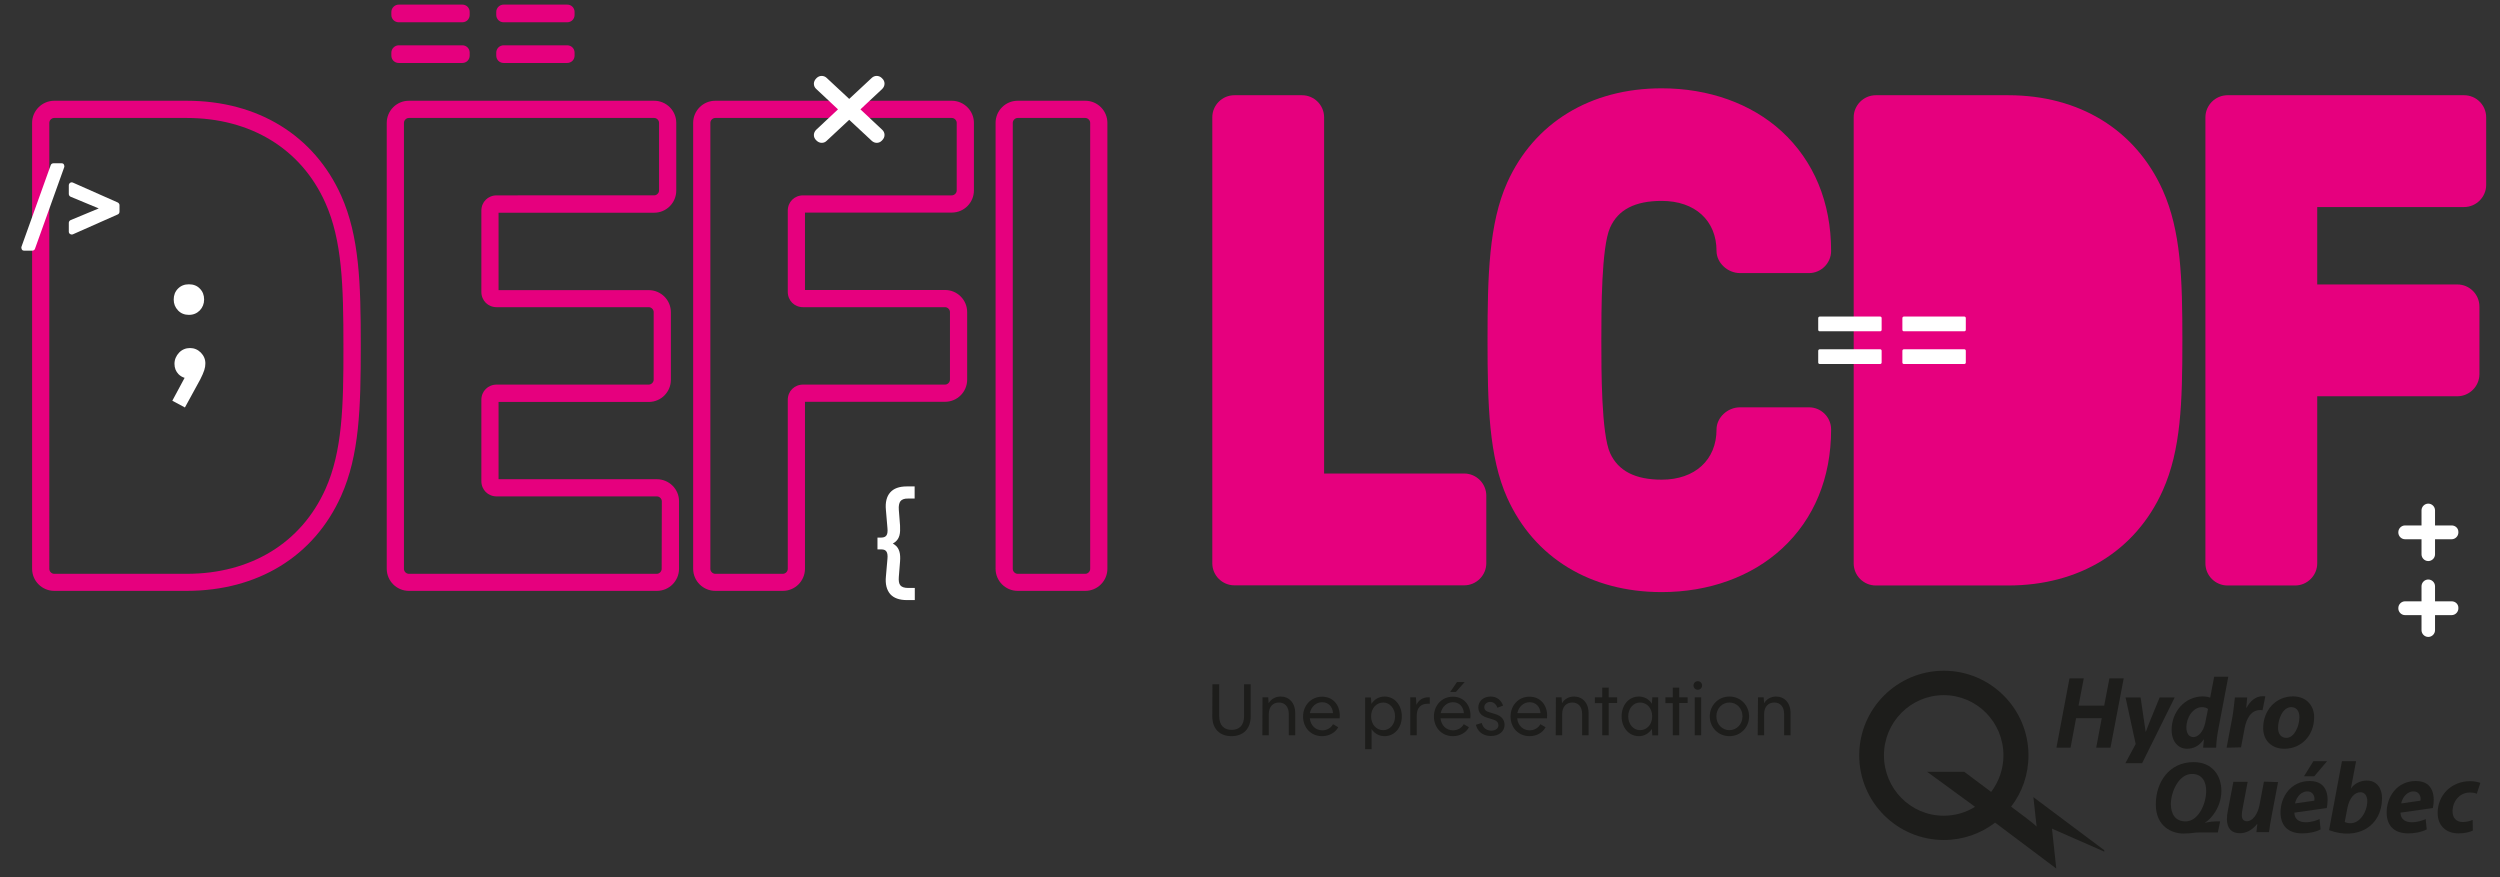 <?xml version="1.0" encoding="utf-8"?>
<!-- Generator: Adobe Illustrator 28.0.0, SVG Export Plug-In . SVG Version: 6.00 Build 0)  -->
<svg version="1.1" id="Calque_1" xmlns="http://www.w3.org/2000/svg" xmlns:xlink="http://www.w3.org/1999/xlink" x="0px" y="0px"
	 viewBox="0 0 1627.7 571.2" style="enable-background:new 0 0 1627.7 571.2;" xml:space="preserve">
<rect x="0" y="0" width="1627.7" height="571.2" fill="#333333" stroke="none"/>
<style type="text/css">
	.st0{fill:#FFFFFF;}
	.st1{fill:#E6007E;}
	.st2{fill:#1D1D1B;}
</style>
<g>
	<path class="st0" d="M1596.2,342.1h-10.8v-9.8c0-2.4-2-4.4-4.4-4.4s-4.4,2-4.4,4.4v9.8h-10.7c-2.4,0-4.4,2-4.4,4.4v0.2
		c0,2.4,2,4.4,4.4,4.4h10.7v9.8c0,2.4,2,4.4,4.4,4.4s4.4-2,4.4-4.4v-9.8h10.8c2.4,0,4.4-2,4.4-4.4v-0.2
		C1600.7,344,1598.7,342.1,1596.2,342.1z"/>
	<path class="st0" d="M1596.2,391.5h-10.8v-9.8c0-2.4-2-4.4-4.4-4.4s-4.4,2-4.4,4.4v9.8h-10.7c-2.4,0-4.4,2-4.4,4.4v0.2
		c0,2.4,2,4.4,4.4,4.4h10.7v9.8c0,2.4,2,4.4,4.4,4.4s4.4-2,4.4-4.4v-9.8h10.8c2.4,0,4.4-2,4.4-4.4v-0.2
		C1600.7,393.4,1598.7,391.5,1596.2,391.5z"/>
</g>
<g>
	<path class="st1" d="M121.6,65.6H35.3c-7.9,0-14.4,6.5-14.4,14.4v290.3c0,8,6.5,14.4,14.4,14.4h86.2c46.3,0,83-22.5,100.6-61.8
		c11.9-26.5,12.8-57.2,12.8-97.8s-0.9-71.2-12.8-97.8C204.5,88.2,167.9,65.6,121.6,65.6L121.6,65.6z M211.9,318.4
		c-15.7,35.1-48.7,55.2-90.3,55.2H35.3c-1.7,0-3.2-1.5-3.2-3.2V80c0-1.7,1.5-3.2,3.2-3.2h86.2c41.7,0,74.6,20.1,90.3,55.2
		c11,24.5,11.8,54.1,11.8,93.2C223.7,264.3,222.9,293.9,211.9,318.4L211.9,318.4z"/>
	<path class="st1" d="M427.6,312h-103v-50.3h97.8c8,0,14.4-6.5,14.4-14.4v-44c0-8-6.5-14.4-14.4-14.4h-97.8v-50.4h101.3
		c8,0,14.4-6.5,14.4-14.4V80c0-8-6.5-14.4-14.4-14.4H266.2c-8,0-14.4,6.5-14.4,14.4v290.3c0,8,6.5,14.4,14.4,14.4h161.5
		c8,0,14.4-6.5,14.4-14.4v-44C442.1,318.4,435.6,312,427.6,312z M430.8,370.4c0,1.7-1.5,3.2-3.2,3.2H266.2c-1.7,0-3.2-1.5-3.2-3.2
		V80c0-1.7,1.5-3.2,3.2-3.2h159.7c1.7,0,3.2,1.5,3.2,3.2v44c0,1.7-1.5,3.2-3.2,3.2H323.4c-5.7,0-10,4.3-10,10V190
		c0,5.7,4.3,10,10,10h99c1.7,0,3.2,1.5,3.2,3.2v44c0,1.7-1.5,3.2-3.2,3.2h-99c-5.7,0-10,4.3-10,10v52.8c0,5.7,4.3,10,10,10h104.3
		c1.7,0,3.2,1.5,3.2,3.2L430.8,370.4L430.8,370.4z"/>
	<path class="st1" d="M619.7,65.6h-154c-8,0-14.4,6.5-14.4,14.4v290.3c0,8,6.5,14.4,14.4,14.4h44c8,0,14.4-6.5,14.4-14.4V261.6h91.2
		c8,0,14.4-6.5,14.4-14.4v-44c0-8-6.5-14.4-14.4-14.4h-91.2v-50.4h95.6c8,0,14.4-6.5,14.4-14.4V80C634.1,72.1,627.6,65.6,619.7,65.6
		L619.7,65.6z M622.9,124c0,1.7-1.5,3.2-3.2,3.2h-96.8c-5.7,0-10,4.3-10,10V190c0,5.7,4.3,10,10,10h92.4c1.7,0,3.2,1.5,3.2,3.2v44
		c0,1.7-1.5,3.2-3.2,3.2h-92.4c-5.7,0-10,4.3-10,10v110c0,1.7-1.5,3.2-3.2,3.2h-44c-1.7,0-3.2-1.5-3.2-3.2V80c0-1.7,1.5-3.2,3.2-3.2
		h154c1.7,0,3.2,1.5,3.2,3.2L622.9,124L622.9,124z"/>
	<path class="st1" d="M706.6,65.6h-44c-8,0-14.4,6.5-14.4,14.4v290.3c0,8,6.5,14.4,14.4,14.4h44c8,0,14.4-6.5,14.4-14.4V80
		C721,72.1,714.6,65.6,706.6,65.6L706.6,65.6z M709.8,370.4c0,1.7-1.5,3.2-3.2,3.2h-44c-1.7,0-3.2-1.5-3.2-3.2V80
		c0-1.7,1.5-3.2,3.2-3.2h44c1.7,0,3.2,1.5,3.2,3.2V370.4z"/>
</g>
<g>
	<path class="st1" d="M953.3,308.3h-91.2V76.4c0-8-6.5-14.4-14.4-14.4h-44c-8,0-14.4,6.5-14.4,14.4v290.3c0,8,6.5,14.4,14.4,14.4
		h149.6c7.9,0,14.4-6.5,14.4-14.4v-44C967.7,314.8,961.2,308.3,953.3,308.3z"/>
	<path class="st1" d="M1081.9,130.8c21.7,0,35.7,12.8,35.7,32.6c0,7.7,7.2,14.4,15.3,14.4h44.9c7.9,0,14.4-6.5,14.4-14.4
		c0-31.7-11.2-58.6-32.2-77.9c-19.8-18.1-47.5-28-78.1-28c-46.4,0-83.1,22.4-100.6,61.4c-11.9,26.5-12.8,60.7-12.8,102.6
		s0.9,76.1,12.8,102.6l0,0c17.5,39,54.2,61.4,100.6,61.4c30.8,0,58.6-10.1,78.4-28.4c20.9-19.3,31.9-46.1,31.9-77.5
		c0-8-6.5-14.4-14.4-14.4h-44.9c-8.2,0-15.3,6.7-15.3,14.4c0,19.8-14,32.7-35.7,32.7c-17.3,0-28.3-5.7-33.6-17.3
		c-5.7-12.6-5.7-53.7-5.7-73.4s0-60.7,5.7-73.4C1053.5,136.5,1064.5,130.8,1081.9,130.8L1081.9,130.8z"/>
	<path class="st1" d="M1307.5,62h-86.2c-7.9,0-14.4,6.5-14.4,14.4v290.4c0,8,6.5,14.4,14.4,14.4h86.2c46.3,0,83-22.5,100.6-61.8
		c11.9-26.5,12.8-57.2,12.8-97.8s-0.9-71.2-12.8-97.8C1390.4,84.5,1353.8,62,1307.5,62L1307.5,62z"/>
	<path class="st1" d="M1604.3,62h-154c-7.9,0-14.4,6.5-14.4,14.4v290.4c0,8,6.5,14.4,14.4,14.4h44c7.9,0,14.4-6.5,14.4-14.4V258
		h91.2c7.9,0,14.4-6.5,14.4-14.4v-44c0-8-6.5-14.4-14.4-14.4h-91.2v-50.4h95.6c7.9,0,14.4-6.5,14.4-14.4v-44
		C1618.7,68.4,1612.2,62,1604.3,62L1604.3,62z"/>
</g>
<path class="st0" d="M560.2,71.2l14.2-13.3c0.9-0.9,1.5-2.1,1.5-3.4s-0.5-2.5-1.5-3.4l-0.4-0.4c-1.8-1.7-4.6-1.7-6.4,0l-14.7,13.7
	l-14.7-13.7c-1.8-1.7-4.6-1.7-6.4,0l-0.4,0.4c-0.9,0.9-1.5,2.1-1.5,3.4s0.5,2.5,1.5,3.4l14.2,13.3l-14.2,13.3
	c-0.9,0.9-1.5,2.1-1.5,3.4s0.5,2.5,1.5,3.4l0.4,0.4c0.9,0.8,2,1.3,3.2,1.3s2.3-0.4,3.2-1.3L552.9,78l14.7,13.7
	c0.9,0.8,2,1.3,3.2,1.3s2.3-0.4,3.2-1.3l0.4-0.4c0.9-0.9,1.5-2.1,1.5-3.4s-0.5-2.5-1.5-3.4L560.2,71.2L560.2,71.2z"/>
<g>
	<path class="st1" d="M259.6,3H301c2.7,0,4.8,2.1,4.8,4.8v1.9c0,2.7-2.1,4.8-4.8,4.8h-41.4c-2.7,0-4.8-2.1-4.8-4.8V7.8
		C254.8,5.2,257,3,259.6,3z"/>
	<path class="st1" d="M259.6,29.5H301c2.7,0,4.8,2.1,4.8,4.8v1.9c0,2.7-2.1,4.8-4.8,4.8h-41.4c-2.7,0-4.8-2.1-4.8-4.8v-1.9
		C254.8,31.7,257,29.5,259.6,29.5z"/>
	<path class="st1" d="M327.9,29.5h41.4c2.7,0,4.8,2.1,4.8,4.8v1.9c0,2.7-2.1,4.8-4.8,4.8h-41.4c-2.7,0-4.8-2.1-4.8-4.8v-1.9
		C323.1,31.7,325.2,29.5,327.9,29.5z"/>
	<path class="st1" d="M327.9,3h41.4c2.7,0,4.8,2.1,4.8,4.8v1.9c0,2.7-2.1,4.8-4.8,4.8h-41.4c-2.7,0-4.8-2.1-4.8-4.8V7.8
		C323.1,5.2,325.2,3,327.9,3z"/>
</g>
<g>
	<path class="st0" d="M123,205c2.9,0,5.2-1,7.1-2.9c1.8-1.9,2.8-4.3,2.8-7.1s-0.9-5.2-2.8-7.1c-1.8-1.9-4.2-2.8-7.1-2.8
		s-5.2,0.9-7.1,2.8s-2.8,4.3-2.8,7.1s0.9,5.1,2.8,7.1S120.2,205,123,205z"/>
	<path class="st0" d="M130.8,229.6c-2-2-4.4-3-7.1-3s-5.2,1-7.1,3s-3,4.5-3,7.3c0,2.7,0.9,4.9,2.6,6.7c1.2,1.2,2.6,2,4,2.4l-8,14.9
		l8.2,4.4l10-18.3c1.2-2.4,2.1-4.4,2.6-6s0.7-2.9,0.7-4.1C133.8,234.1,132.8,231.7,130.8,229.6L130.8,229.6z"/>
</g>
<path class="st0" d="M591.2,324.6h4.3v-7.9h-5.1c-4.9,0-8.5,1.3-10.8,3.9s-3.3,6.4-2.8,11.5l1,11.8c0.2,2.1,0,3.7-0.6,4.6
	c-0.6,1-1.8,1.5-3.4,1.5h-2.5v7.7h2.5c1.7,0,2.8,0.5,3.4,1.5c0.6,1,0.8,2.5,0.6,4.6l-1,11.5c-0.5,5,0.5,8.8,2.8,11.5
	c2.3,2.6,6,3.9,10.9,3.9h5.1v-7.9h-4.3c-2.5,0-4.2-0.6-5.1-1.7c-0.9-1.1-1.2-2.9-1-5.5l0.8-10c0.2-2.5,0.1-4.7-0.4-6.4
	s-1.3-3.2-2.8-4.3c-0.4-0.3-0.9-0.7-1.5-1c0.5-0.3,1-0.6,1.5-1c1.4-1.1,2.3-2.5,2.8-4.3s0.5-3.9,0.4-6.4l-0.8-10.3
	c-0.2-2.5,0.2-4.4,1-5.5S588.7,324.5,591.2,324.6L591.2,324.6z"/>
<g>
	<path class="st0" d="M40,106.3h-5.2c-0.8,0-1.6,0.5-1.8,1.3l-19,53c-0.2,0.6-0.1,1.2,0.2,1.8s0.9,0.8,1.6,0.8H21
		c0.8,0,1.6-0.5,1.8-1.3l19-53c0.2-0.6,0.1-1.2-0.2-1.8S40.7,106.3,40,106.3z"/>
	<path class="st0" d="M76.6,131.8l-29.1-12.9c-0.6-0.3-1.3-0.2-1.8,0.1s-0.9,1-0.9,1.6v5.7c0,0.8,0.5,1.5,1.2,1.8l18.3,7.6
		l-18.3,7.6c-0.7,0.3-1.2,1-1.2,1.8v5.7c0,0.7,0.3,1.3,0.9,1.6c0.3,0.2,0.7,0.3,1.1,0.3c0.3,0,0.5-0.1,0.8-0.2l29.1-12.9
		c0.7-0.3,1.1-1,1.1-1.8v-4.4C77.7,132.8,77.3,132.1,76.6,131.8L76.6,131.8z"/>
</g>
<g>
	<path class="st0" d="M1184.8,227.4h39.3c0.6,0,1,0.4,1,1v7.6c0,0.6-0.4,1-1,1h-39.3c-0.6,0-1-0.4-1-1v-7.6
		C1183.8,227.9,1184.2,227.4,1184.8,227.4z"/>
	<path class="st0" d="M1184.8,206.1h39.3c0.6,0,1,0.4,1,1v7.6c0,0.6-0.4,1-1,1h-39.3c-0.6,0-1-0.4-1-1v-7.6
		C1183.8,206.6,1184.2,206.1,1184.8,206.1z"/>
	<path class="st0" d="M1239.6,227.4h39.3c0.6,0,1,0.4,1,1v7.6c0,0.6-0.4,1-1,1h-39.3c-0.6,0-1-0.4-1-1v-7.6
		C1238.6,227.9,1239,227.4,1239.6,227.4z"/>
	<path class="st0" d="M1239.6,206.1h39.3c0.6,0,1,0.4,1,1v7.6c0,0.6-0.4,1-1,1h-39.3c-0.6,0-1-0.4-1-1v-7.6
		C1238.6,206.6,1239,206.1,1239.6,206.1z"/>
</g>
<g>
	<g>
		<path class="st2" d="M1390.5,484.4l-6.6-30.3h9.8l2.1,14.3c0.5,3.4,0.9,6,1.2,8.1h0.1c0.7-2,1.7-4.5,3.1-8l5.9-14.4h9.8
			l-21.2,42.8h-10.9L1390.5,484.4L1390.5,484.4L1390.5,484.4z"/>
		<polygon class="st2" points="1356.7,441.7 1353.3,459.4 1370,459.4 1373.4,441.7 1382.7,441.7 1374.1,486.8 1364.8,486.8 
			1368.4,467.6 1351.7,467.6 1348.1,486.8 1338.9,486.8 1347.4,441.7 1356.7,441.7 		"/>
		<path class="st2" d="M1449.7,486.8l3.7-19.6c0.9-4.9,1.3-10.3,1.7-13.1h8c-0.2,2.2-0.4,4.4-0.6,6.7h0.2c2.3-4.3,5.9-7.5,10.4-7.5
			c0.6,0,1.2,0,1.8,0.1l-1.8,9c-0.4,0-0.9-0.1-1.5-0.1c-6,0-9,5.5-10.2,12l-2.3,12.3L1449.7,486.8L1449.7,486.8z"/>
		<path class="st2" d="M1487.3,487.5c-8.3,0-13.8-5.4-13.8-13.5c0-11.2,7.9-20.6,19.4-20.6c8.8,0,13.8,6.1,13.8,13.5
			C1506.7,478.6,1498.6,487.5,1487.3,487.5L1487.3,487.5L1487.3,487.5z M1488.6,480.4c5.3,0,8.5-7.8,8.5-13.5c0-3.1-1.3-6.5-5.3-6.5
			c-5.7,0-8.6,8.1-8.6,13.3C1483.1,477.7,1485.1,480.4,1488.6,480.4L1488.6,480.4L1488.6,480.4z"/>
		<path class="st2" d="M1450.8,440.6l-6.4,33.7c-0.8,4.1-1.4,8.7-1.5,12.5h-8.5l0.5-5.4h-0.1c-2.9,4.4-6.9,6.1-10.8,6.1
			c-5.6,0-10.1-4.4-10.1-12.3c0-11.4,8.2-21.8,20.5-21.8c1.4,0,3.2,0.3,4.6,0.8l2.6-13.6L1450.8,440.6L1450.8,440.6z M1437.6,461.6
			c-0.8-0.7-2.3-1.2-3.9-1.2c-5.9,0-10.2,6.8-10.2,13.2c0,3.9,1.7,6.3,4.6,6.3s6.4-3.1,7.7-9.4L1437.6,461.6L1437.6,461.6
			L1437.6,461.6z"/>
		<path class="st2" d="M1483.2,509.2l-4.2,22.1c-0.8,4.1-1.3,7.6-1.7,10.5h-8.2l0.6-5.4l-0.1,0c-3.3,4.2-7.3,6.1-11.3,6.1
			c-5.1,0-8.4-2.9-8.4-9.2c0-1.8,0.2-3.7,0.7-6l3.5-18.3h9.3l-3.3,17.5c-0.3,1.5-0.5,3.1-0.5,4.3c0,2.2,0.9,3.9,3.4,3.9
			c3.3,0,6.8-4,8.1-10.5l2.9-15.3L1483.2,509.2L1483.2,509.2z"/>
		<path class="st2" d="M1610,540.8c-2.1,1-5.3,1.8-9.3,1.8c-8.1,0-13.6-5-13.6-13.3c0-11.5,8.8-20.7,21.2-20.7
			c2.8,0,5.2,0.6,6.6,1.1l-2.3,7.1c-1.2-0.5-2.5-0.8-4.5-0.8c-7,0-11.3,6-11.3,12.3c0,4.6,2.8,6.9,6.6,6.9c2.8,0,4.9-0.7,6.5-1.4
			L1610,540.8L1610,540.8L1610,540.8z"/>
		<path class="st2" d="M1516.4,540.5l8.4-44.9h9.2l-3.4,17.8h0.1c1.8-3,6.1-5.2,10.1-5.2c6.8-0.1,10.1,5.2,10.1,11.4
			C1550.9,537.9,1535,547.4,1516.4,540.5 M1526.6,535.2c8.5,3.7,14.7-6,14.7-13.6c0-3.3-1.6-5.8-4.4-5.8c-3.8,0-7.3,3.6-8.6,10.5
			L1526.6,535.2L1526.6,535.2L1526.6,535.2z"/>
		<path class="st2" d="M1584,526.1c1.3-6.2,1.3-17.6-11.1-17.6s-19,10.5-19,20.4c0,8.3,4.5,13.7,14.1,13.7c3.7,0,8.4-0.7,12-2.6
			l-0.7-6.8c-2.4,1.6-16.1,5.5-16.4-4.1L1584,526.1L1584,526.1L1584,526.1z M1563.4,523.1c0.3-2.3,2.6-7.2,7.2-7.8
			c4.3-0.5,5.9,3.2,5.3,6L1563.4,523.1L1563.4,523.1L1563.4,523.1z"/>
		<path class="st2" d="M1421.6,542.7c-7.7,0-18-4.7-18-19c0-14.3,8.6-27.5,24.6-27.5c12.4,0,18.1,9,18.1,18.7
			c0,10.4-6.6,18.4-10.7,20.7v0.1c0.4,0,3.6-0.9,7-0.9c0,0,1.8,0,2.9,0l-1.5,7.2c-0.7,0-5.3,0-11.3,0
			C1427.9,541.9,1427.8,542.7,1421.6,542.7 M1423,534.8c8.2,0,13.4-11.2,13.4-19.9c0-5.1-2-11-9.3-11c-8.4,0-13.7,11.4-13.7,19.8
			C1413.5,530.1,1416.4,534.8,1423,534.8L1423,534.8z"/>
		<g>
			<path class="st2" d="M1515.1,495.6l-8.3,9.8h-6.7l6.1-9.8H1515.1L1515.1,495.6z M1514.9,526.1c1.3-6.2,1.3-17.6-11.1-17.6
				s-19,10.5-19,20.4c0,8.3,4.5,13.7,14.1,13.7c3.7,0,8.4-0.7,12-2.6l-0.7-6.8c-2.4,1.6-16.1,5.5-16.4-4.1L1514.9,526.1
				L1514.9,526.1L1514.9,526.1z M1494.3,523.1c0.3-2.3,2.6-7.2,7.2-7.8c4.3-0.5,5.9,3.2,5.3,6L1494.3,523.1L1494.3,523.1
				L1494.3,523.1z"/>
			<path class="st2" d="M1299,535.6c-9.3,7.1-20.8,11.3-33.4,11.3c-30.4,0-55.1-24.7-55.1-55.1c0-30.4,24.7-55.1,55.1-55.1
				s55.1,24.7,55.1,55.1c0,12.6-4.2,24.2-11.3,33.4c2.8,2.1,15.3,11.3,16.6,13c-0.5-4.6-2.1-19.2-2.1-19.2l46.1,34.5l0.1,1l-34.1-15
				l2.8,26L1299,535.6L1299,535.6L1299,535.6z M1285.9,525.3c-6.3-4.7-31.2-22.8-31.2-22.8h24.2c1.4,1.1,12.2,9.2,17.5,13.1h0
				c5-6.6,8-14.9,8-23.8c0-21.7-17.4-39.2-38.9-39.2s-38.9,17.6-38.9,39.2c0,21.7,17.4,39.3,38.9,39.3
				C1273,531.1,1280,529,1285.9,525.3L1285.9,525.3z"/>
		</g>
	</g>
	<path class="st2" d="M789.3,466.4c0,8.2,4.9,12.9,12.5,12.9s12.5-4.7,12.5-12.9v-20.9h-4.3v20.6c0,6.3-3.2,9.1-8.1,9.1
		s-8.1-2.8-8.1-9.1v-20.6h-4.4L789.3,466.4L789.3,466.4L789.3,466.4z M821.9,478.7h4.2v-13.8c0-5,2.9-7.5,6.6-7.5s6.4,2.5,6.4,7.5
		v13.8h4.2v-14.4c0-6.8-4.1-10.8-9.5-10.8c-3.6,0-6.5,1.9-7.8,4.4l-0.3-3.9h-3.7L821.9,478.7L821.9,478.7L821.9,478.7z M848.4,466.5
		c0,7.4,5.2,12.8,12.4,12.8c4.5,0,8.5-2.2,10.5-5.8l-3.4-2c-1.3,2.5-4,4-7,4c-4.2,0-7.6-3-8.1-7.8h19.4c0.1-0.7,0.1-1.2,0.1-1.9
		c0-6.8-4.4-12.2-11.5-12.2S848.4,459.2,848.4,466.5 M860.8,457.2c4.1,0,6.8,2.9,7.1,7.1h-15.1C853.7,460,857,457.2,860.8,457.2
		 M888.8,487.8h4.2v-13.1c1.9,2.9,4.9,4.6,8.5,4.6c6.5,0,11.2-5.5,11.2-12.9s-4.8-12.9-11.2-12.9c-3.7,0-6.7,1.8-8.6,4.8l-0.3-4.2
		h-3.8L888.8,487.8L888.8,487.8L888.8,487.8z M892.7,466.4c0-5.4,3.6-9,7.9-9s7.7,3.9,7.7,9s-3.3,9-7.7,9S892.7,471.8,892.7,466.4
		 M918.2,478.7h4.2V466c0-5.3,2.8-7.8,7-7.8h1.5V454h-1c-3.6,0-6.3,1.9-7.7,4.9l-0.3-4.9h-3.7L918.2,478.7L918.2,478.7L918.2,478.7z
		 M944.2,450.5h3.7l5.7-6.4h-5L944.2,450.5L944.2,450.5z M933.6,466.5c0,7.4,5.2,12.8,12.4,12.8c4.5,0,8.5-2.2,10.4-5.8l-3.4-2
		c-1.3,2.5-4,4-7,4c-4.2,0-7.6-3-8.1-7.8h19.4c0.1-0.7,0.1-1.2,0.1-1.9c0-6.8-4.4-12.2-11.5-12.2S933.6,459.2,933.6,466.5
		 M946,457.2c4.1,0,6.8,2.9,7.1,7.1H938C938.9,460,942.2,457.2,946,457.2 M960.9,471.9c1.1,4.3,4.5,7.3,9.8,7.3s8.9-3,8.9-7.3
		c0-3.2-2-5.8-6.1-7l-3.9-1.2c-2.3-0.6-3.2-1.7-3.2-3.4c0-1.8,1.7-3.3,3.8-3.3c2.3,0,4,1.6,4.7,3.8l3.7-1.4
		c-1.1-3.4-3.9-5.9-8.1-5.9c-4.8,0-8.1,3.2-8,7.3c0.1,2.7,1.6,5.2,5.5,6.4l4.2,1.3c2.6,0.8,3.4,2.2,3.4,3.7c0,2-1.9,3.5-4.6,3.5
		c-3.5,0-5.5-2.1-6.3-5L960.9,471.9L960.9,471.9L960.9,471.9z M983.5,466.5c0,7.4,5.2,12.8,12.4,12.8c4.5,0,8.5-2.2,10.4-5.8l-3.4-2
		c-1.3,2.5-4,4-7,4c-4.2,0-7.6-3-8.1-7.8h19.4c0.1-0.7,0.1-1.2,0.1-1.9c0-6.8-4.4-12.2-11.5-12.2S983.5,459.2,983.5,466.5
		 M995.9,457.2c4.1,0,6.8,2.9,7.1,7.1h-15.1C988.8,460,992.1,457.2,995.9,457.2 M1012.9,478.7h4.2v-13.8c0-5,2.9-7.5,6.6-7.5
		c3.7,0,6.4,2.5,6.4,7.5v13.8h4.2v-14.4c0-6.8-4.1-10.8-9.5-10.8c-3.6,0-6.5,1.9-7.8,4.4l-0.3-3.9h-3.7L1012.9,478.7L1012.9,478.7
		L1012.9,478.7z M1043.2,478.7h4.2v-21h5.5V454h-5.5v-6.3h-4.2v6.3h-4.8v3.8h4.8V478.7L1043.2,478.7z M1055.8,466.4
		c0,7.4,4.8,12.9,11.2,12.9c3.6,0,6.6-1.8,8.5-4.7l0.3,4.2h3.8V454h-3.8l-0.3,4.2c-1.9-3-4.9-4.7-8.5-4.7
		C1060.5,453.5,1055.8,459,1055.8,466.4 M1060.1,466.4c0-5.1,3.3-9,7.7-9s7.9,3.6,7.9,9s-3.5,9-7.9,9S1060.1,471.5,1060.1,466.4
		 M1089.1,478.7h4.2v-21h5.5V454h-5.5v-6.3h-4.2v6.3h-4.8v3.8h4.8V478.7L1089.1,478.7z M1102.6,446.3c0,1.5,1.2,2.8,2.8,2.8
		s2.8-1.3,2.8-2.8s-1.2-2.8-2.8-2.8S1102.6,444.8,1102.6,446.3 M1103.4,478.7h4.2V454h-4.2V478.7L1103.4,478.7z M1113.2,466.4
		c0,7.1,5.4,12.9,12.8,12.9s12.8-5.8,12.8-12.9s-5.5-12.9-12.8-12.9S1113.2,459.3,1113.2,466.4 M1117.5,466.4c0-5.2,3.8-9,8.5-9
		s8.5,3.8,8.5,9s-3.9,9-8.5,9S1117.5,471.7,1117.5,466.4 M1144.4,478.7h4.2v-13.8c0-5,2.9-7.5,6.6-7.5s6.4,2.5,6.4,7.5v13.8h4.2
		v-14.4c0-6.8-4.1-10.8-9.4-10.8c-3.6,0-6.5,1.9-7.8,4.4l-0.3-3.9h-3.7L1144.4,478.7L1144.4,478.7L1144.4,478.7z"/>
</g>
</svg>
